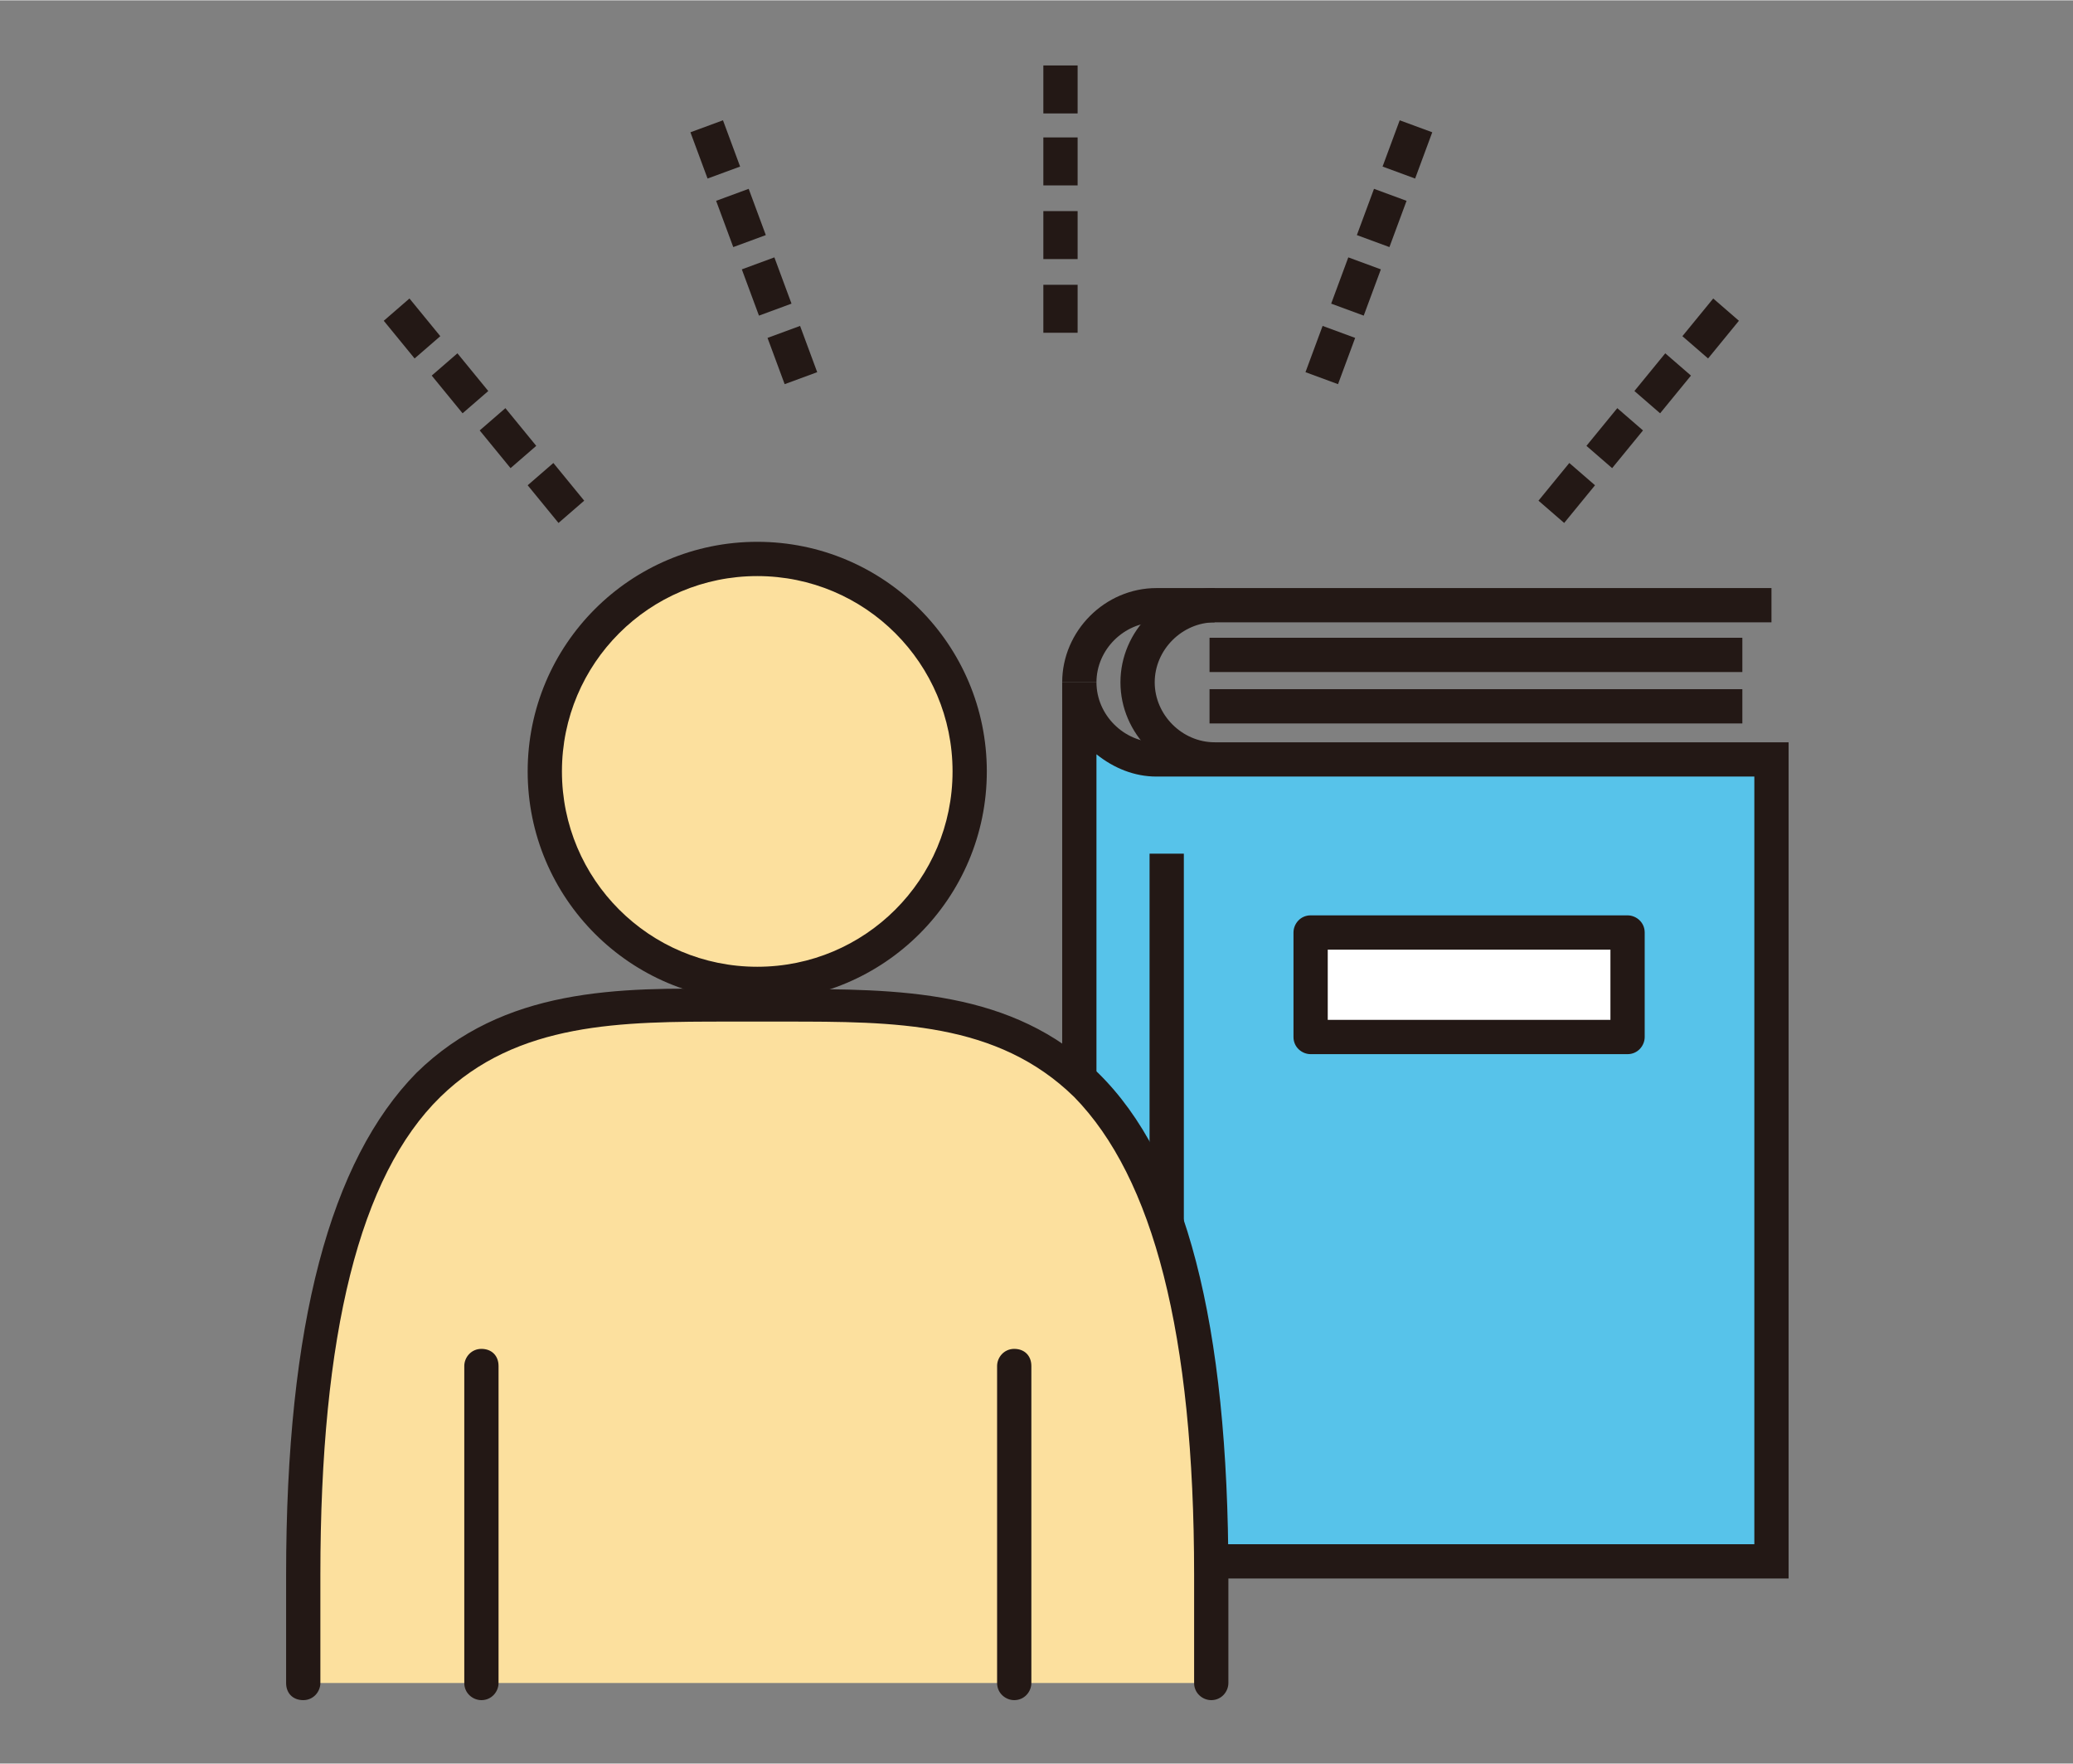 <?xml version="1.0" encoding="UTF-8"?><svg id="_レイヤー_2" xmlns="http://www.w3.org/2000/svg" width="121" height="102.94" viewBox="0 0 12.1 10.29"><rect x="0" y="0" width="12.1" height="10.29" fill="#808080" stroke="none"/><defs><style>.cls-1{fill:none;}.cls-1,.cls-2,.cls-3,.cls-4,.cls-5{stroke-width:0px;}.cls-2{fill:#57c3ea;}.cls-3{fill:#231815;}.cls-4{fill:#fff;}.cls-5{fill:#fce09e;}</style></defs><g id="_ちょこっと開発サービスでできること"><rect class="cls-1" width="12.1" height="10.29"/><path class="cls-3" d="m7.09,4.53c-.3,0-.55-.25-.55-.55s.25-.55.55-.55v.2c-.19,0-.35.16-.35.35s.16.35.35.35v.2Z"/><path class="cls-2" d="m6.3,3.98c0,.25.2.45.45.45h3.59v4.68h-3.59c-.25,0-.45-.2-.45-.45V3.98"/><path class="cls-3" d="m10.44,9.21h-3.69c-.3,0-.55-.25-.55-.55V3.98h.2c0,.19.16.35.35.35h3.69v4.88Zm-4.04-4.81v4.26c0,.19.16.35.35.35h3.49v-4.48h-3.49c-.13,0-.25-.05-.35-.13Z"/><path class="cls-3" d="m6.4,3.98h-.2c0-.3.25-.55.55-.55h3.59v.2h-3.59c-.19,0-.35.16-.35.35Z"/><rect class="cls-3" x="6.71" y="4.98" width=".2" height="3.34"/><rect class="cls-4" x="7.65" y="5.45" width="1.85" height=".61"/><path class="cls-3" d="m9.5,6.15h-1.85c-.05,0-.1-.04-.1-.1v-.61c0-.05.04-.1.1-.1h1.85c.05,0,.1.04.1.1v.61c0,.05-.04.1-.1.1Zm-1.75-.2h1.65v-.41h-1.65v.41Z"/><rect class="cls-3" x="7.06" y="3.72" width="3.11" height=".2"/><rect class="cls-3" x="7.06" y="4.02" width="3.11" height=".2"/><path class="cls-5" d="m7.07,9.82v-.63c-.01-3.48-1.39-3.32-2.65-3.32s-2.64-.16-2.65,3.32v.63"/><path class="cls-3" d="m7.07,9.92c-.05,0-.1-.04-.1-.1v-.63c0-1.41-.24-2.32-.7-2.79-.45-.44-1.05-.44-1.69-.44h-.16s-.16,0-.16,0c-.63,0-1.24,0-1.69.44-.47.46-.7,1.38-.7,2.79v.63c0,.05-.04.1-.1.1s-.1-.04-.1-.1v-.63c0-1.47.26-2.42.76-2.93.51-.5,1.18-.5,1.83-.49h.16s.16,0,.16,0c.66,0,1.33,0,1.83.49.51.5.76,1.46.76,2.93v.63c0,.05-.04.1-.1.1Z"/><circle class="cls-5" cx="4.41" cy="4.5" r="1.24"/><path class="cls-3" d="m4.42,5.84c-.74,0-1.34-.6-1.34-1.34s.6-1.34,1.34-1.34,1.34.6,1.34,1.34-.6,1.34-1.34,1.34Zm0-2.48c-.63,0-1.14.51-1.14,1.14s.51,1.14,1.14,1.14,1.14-.51,1.14-1.14-.51-1.14-1.14-1.14Z"/><path class="cls-3" d="m2.81,9.92c-.05,0-.1-.04-.1-.1v-1.85c0-.05.04-.1.1-.1s.1.04.1.1v1.85c0,.05-.04.1-.1.1Z"/><path class="cls-3" d="m5.92,9.92c-.05,0-.1-.04-.1-.1v-1.85c0-.05.04-.1.1-.1s.1.04.1.1v1.85c0,.05-.04.1-.1.1Z"/><path class="cls-3" d="m6.29,1.94h-.2v-.28h.2v.28Zm0-.43h-.2v-.28h.2v.28Zm0-.43h-.2v-.28h.2v.28Zm0-.42h-.2v-.28h.2v.28Z"/><path class="cls-3" d="m4.58,2.24l-.1-.27.19-.07.1.27-.19.07Zm-.15-.4l-.1-.27.19-.07.1.27-.19.07Zm-.15-.4l-.1-.27.19-.07.1.27-.19.07Zm-.15-.4l-.1-.27.19-.07.1.27-.19.07Z"/><path class="cls-3" d="m3.26,3.05l-.18-.22.15-.13.18.22-.15.13Zm-.28-.32l-.18-.22.15-.13.18.22-.15.13Zm-.28-.32l-.18-.22.15-.13.18.22-.15.13Zm-.28-.32l-.18-.22.15-.13.18.22-.15.13Z"/><path class="cls-3" d="m7.81,2.24l-.19-.07.1-.27.19.07-.1.27Zm.15-.4l-.19-.07.1-.27.19.07-.1.27Zm.15-.4l-.19-.07.1-.27.19.07-.1.27Zm.15-.4l-.19-.07.1-.27.19.07-.1.27Z"/><path class="cls-3" d="m9.13,3.05l-.15-.13.18-.22.15.13-.18.22Zm.28-.32l-.15-.13.18-.22.15.13-.18.22Zm.28-.32l-.15-.13.18-.22.15.13-.18.22Zm.28-.32l-.15-.13.18-.22.15.13-.18.22Z"/></g></svg>